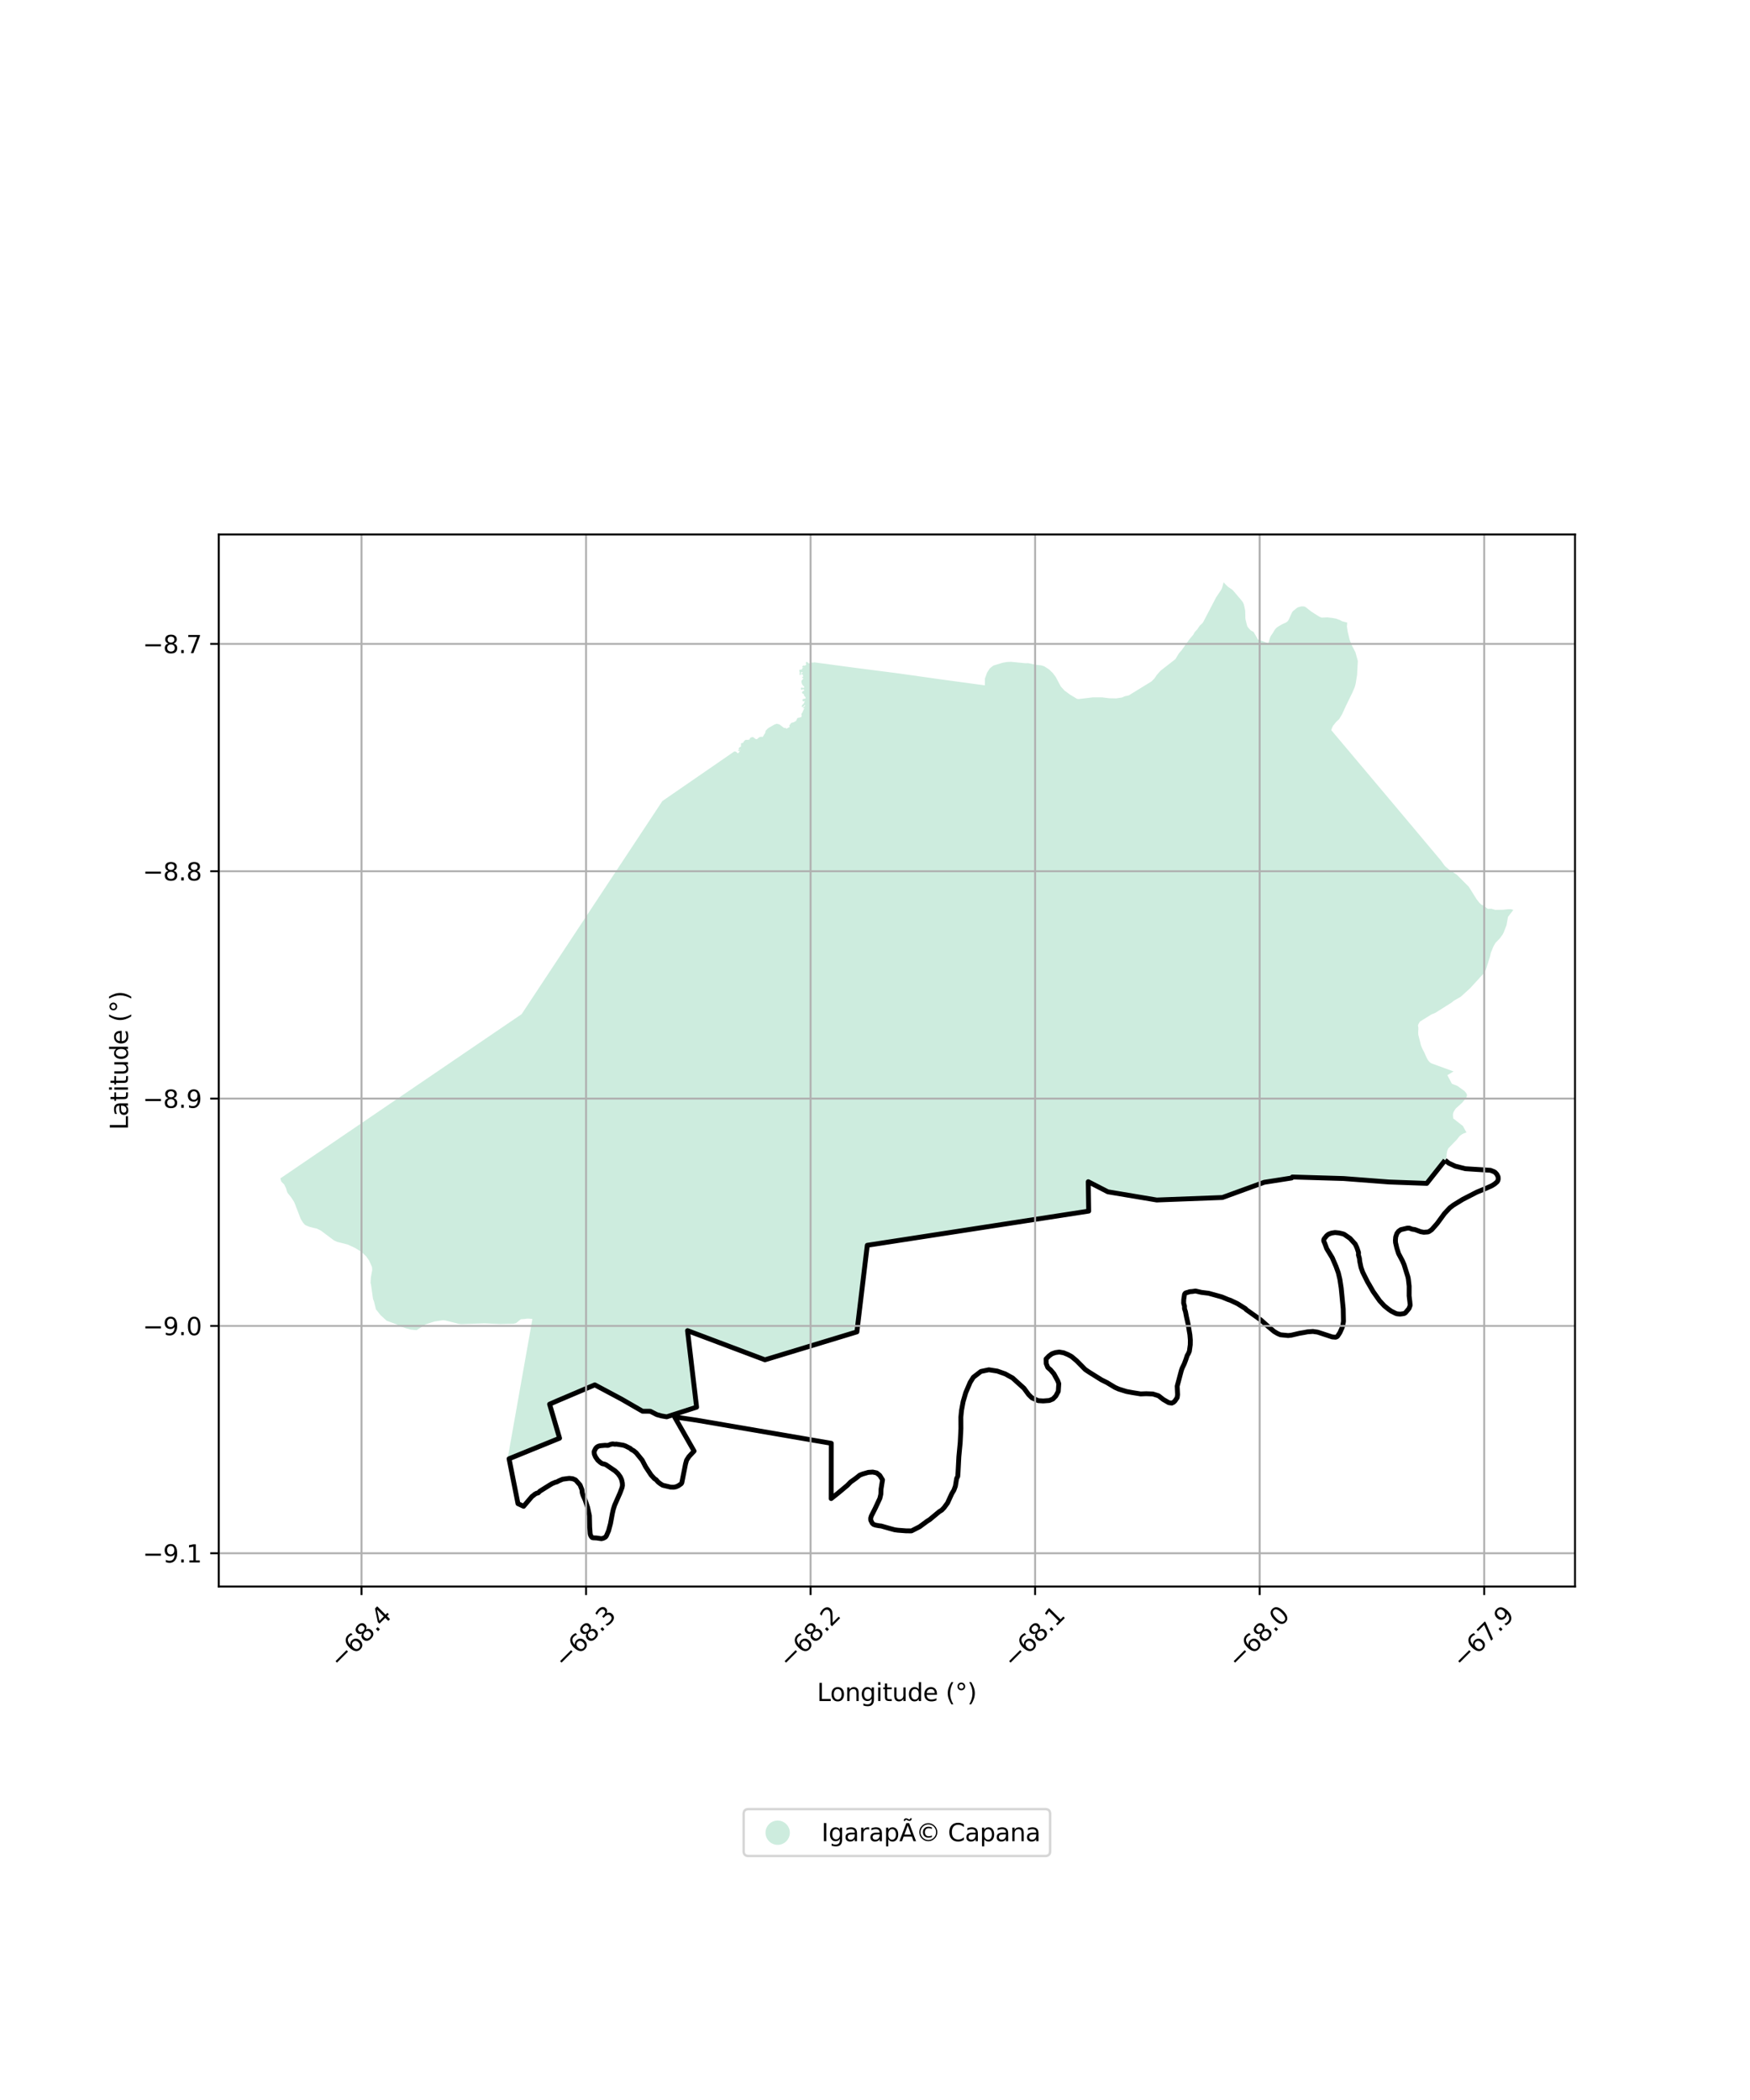 <?xml version="1.0" encoding="utf-8" standalone="no"?>
<!DOCTYPE svg PUBLIC "-//W3C//DTD SVG 1.1//EN"
  "http://www.w3.org/Graphics/SVG/1.1/DTD/svg11.dtd">
<svg xmlns:xlink="http://www.w3.org/1999/xlink" width="720pt" height="864pt" viewBox="0 0 720 864" xmlns="http://www.w3.org/2000/svg" version="1.1">
 <defs>
  <style type="text/css">*{stroke-linejoin: round; stroke-linecap: butt}</style>
 </defs>
 <g id="figure_1">
  <g id="patch_1">
   <path d="M 0 864 
L 720 864 
L 720 0 
L 0 0 
z
" style="fill: #ffffff"/>
  </g>
  <g id="axes_1">
   <g id="patch_2">
    <path d="M 90 652.748 
L 648 652.748 
L 648 219.892 
L 90 219.892 
z
" style="fill: #ffffff"/>
   </g>
   <g id="PatchCollection_1">
    <path d="M 517.555 263.097 
L 521.821 264.69 
L 522.512 262.397 
L 522.541 262.291 
L 522.587 262.186 
L 522.67 261.983 
L 522.742 261.846 
L 522.841 261.677 
L 522.984 261.452 
L 523.597 260.562 
L 524.224 259.524 
L 524.446 259.195 
L 524.571 259.002 
L 524.73 258.794 
L 524.923 258.571 
L 525.037 258.451 
L 525.159 258.332 
L 525.297 258.214 
L 525.436 258.096 
L 525.583 257.994 
L 525.885 257.783 
L 526.083 257.659 
L 526.366 257.496 
L 527.481 256.871 
L 527.73 256.74 
L 527.986 256.618 
L 528.507 256.39 
L 528.857 256.238 
L 529.054 256.138 
L 529.261 256.014 
L 529.373 255.936 
L 529.485 255.858 
L 529.606 255.755 
L 529.72 255.644 
L 529.833 255.525 
L 529.93 255.405 
L 529.984 255.317 
L 530.064 255.205 
L 530.154 255.043 
L 530.263 254.825 
L 530.399 254.534 
L 530.582 254.138 
L 530.691 253.912 
L 531.489 252.132 
L 531.623 251.898 
L 531.704 251.778 
L 531.792 251.649 
L 531.898 251.513 
L 532.03 251.362 
L 532.038 251.362 
L 532.176 251.269 
L 532.306 251.175 
L 532.427 251.072 
L 532.557 250.97 
L 532.678 250.867 
L 532.8 250.765 
L 532.921 250.662 
L 533.042 250.568 
L 533.164 250.466 
L 533.285 250.355 
L 533.415 250.253 
L 533.536 250.158 
L 533.674 250.073 
L 533.803 249.987 
L 533.931 249.926 
L 534.068 249.865 
L 534.187 249.82 
L 534.306 249.783 
L 534.408 249.754 
L 534.493 249.732 
L 534.561 249.71 
L 534.629 249.696 
L 534.705 249.674 
L 534.79 249.645 
L 534.884 249.623 
L 535.003 249.586 
L 535.13 249.558 
L 535.257 249.53 
L 535.4 249.51 
L 535.535 249.499 
L 535.661 249.487 
L 535.787 249.491 
L 535.896 249.495 
L 535.98 249.498 
L 536.047 249.501 
L 536.106 249.503 
L 536.156 249.505 
L 536.215 249.507 
L 536.282 249.509 
L 536.374 249.513 
L 536.475 249.524 
L 536.6 249.545 
L 536.733 249.575 
L 536.874 249.621 
L 537.015 249.692 
L 537.162 249.788 
L 537.318 249.9 
L 537.498 250.03 
L 537.685 250.177 
L 537.897 250.349 
L 538.118 250.521 
L 538.346 250.702 
L 538.575 250.883 
L 538.778 251.046 
L 538.975 251.193 
L 539.146 251.331 
L 539.309 251.452 
L 539.464 251.573 
L 539.611 251.685 
L 539.776 251.789 
L 539.939 251.902 
L 540.12 252.016 
L 540.317 252.146 
L 540.555 252.294 
L 540.817 252.46 
L 541.096 252.643 
L 541.392 252.826 
L 541.671 253.001 
L 541.933 253.166 
L 542.171 253.315 
L 542.377 253.445 
L 542.566 253.559 
L 542.755 253.665 
L 542.944 253.762 
L 543.142 253.86 
L 543.349 253.949 
L 543.564 254.031 
L 543.788 254.105 
L 544.958 254.057 
L 546.102 253.999 
L 548.068 254.235 
L 549.687 254.523 
L 551.286 255.107 
L 552.199 255.617 
L 554.288 256.153 
L 554.153 257.743 
L 554.484 259.901 
L 555.276 263.219 
L 556.182 265.504 
L 557.671 268.379 
L 558.654 271.983 
L 558.33 277.727 
L 557.74 281.381 
L 557.342 282.798 
L 556.377 285.016 
L 553.702 290.511 
L 552.2 293.819 
L 550.938 295.887 
L 549.667 297.074 
L 548.748 298.274 
L 548.477 298.552 
L 548.123 299.263 
L 547.711 300.391 
L 558.529 313.241 
L 569.846 326.685 
L 580.349 339.18 
L 592.911 354.152 
L 593.067 354.371 
L 593.224 354.59 
L 593.38 354.81 
L 593.478 354.946 
L 593.537 355.029 
L 593.693 355.248 
L 593.85 355.467 
L 594.006 355.686 
L 594.163 355.905 
L 594.172 355.917 
L 594.327 356.118 
L 594.506 356.32 
L 594.696 356.512 
L 594.894 356.697 
L 595.1 356.876 
L 595.309 357.05 
L 595.52 357.223 
L 595.689 357.362 
L 595.729 357.395 
L 595.938 357.568 
L 596.147 357.74 
L 596.356 357.912 
L 596.564 358.085 
L 596.773 358.257 
L 597.393 358.543 
L 599.416 359.932 
L 604.291 364.814 
L 607.453 369.872 
L 608.63 371.412 
L 609.541 372.226 
L 610.227 372.531 
L 612.098 373.94 
L 613.562 373.886 
L 615.217 374.341 
L 618.396 374.292 
L 620.707 374.064 
L 620.81 374.065 
L 620.914 374.066 
L 621.018 374.067 
L 621.121 374.068 
L 621.225 374.069 
L 621.303 374.069 
L 621.329 374.069 
L 621.433 374.07 
L 621.538 374.073 
L 621.642 374.081 
L 621.745 374.095 
L 621.845 374.119 
L 621.856 374.122 
L 621.944 374.15 
L 622.043 374.18 
L 622.142 374.211 
L 622.241 374.242 
L 622.34 374.272 
L 622.439 374.303 
L 622.537 374.334 
L 622.636 374.364 
L 620.419 377.245 
L 619.829 380.629 
L 618.666 383.621 
L 618.132 384.63 
L 616.999 386.16 
L 615.321 387.883 
L 614.422 389.422 
L 613.385 391.975 
L 613.022 393.565 
L 613.03 393.582 
L 612.925 393.907 
L 611.294 399.046 
L 610.047 400.909 
L 604.814 406.631 
L 600.985 410.102 
L 598.168 411.709 
L 597.317 412.427 
L 590.472 416.749 
L 588.91 417.382 
L 584.158 420.341 
L 583.49 421.55 
L 583.472 421.583 
L 583.436 421.664 
L 583.416 421.737 
L 583.405 421.81 
L 583.402 421.876 
L 583.4 421.942 
L 583.406 422 
L 583.419 422.115 
L 583.44 422.215 
L 583.51 422.587 
L 583.532 422.679 
L 583.552 422.811 
L 583.558 422.877 
L 583.555 422.943 
L 583.552 423.239 
L 583.513 424.29 
L 583.493 424.807 
L 583.491 425.07 
L 583.498 425.326 
L 583.514 425.573 
L 583.539 425.804 
L 584.403 429.167 
L 584.403 429.175 
L 584.402 429.183 
L 584.402 429.208 
L 584.401 429.216 
L 584.401 429.224 
L 584.51 429.672 
L 584.63 430.063 
L 584.743 430.396 
L 584.858 430.68 
L 585.075 431.181 
L 585.245 431.55 
L 585.519 432.102 
L 585.809 432.656 
L 585.98 432.999 
L 586.291 433.685 
L 586.825 434.889 
L 587.043 435.333 
L 587.239 435.71 
L 587.429 436.021 
L 587.595 436.283 
L 587.755 436.494 
L 587.908 436.672 
L 588.183 436.962 
L 588.411 437.151 
L 588.591 437.281 
L 588.879 437.456 
L 589.193 437.591 
L 598.03 440.819 
L 595.483 442.362 
L 597.342 445.869 
L 597.491 445.94 
L 597.648 446.003 
L 597.797 446.066 
L 597.946 446.121 
L 598.087 446.176 
L 598.219 446.23 
L 598.352 446.276 
L 598.476 446.321 
L 598.592 446.367 
L 598.717 446.413 
L 598.849 446.459 
L 598.982 446.505 
L 599.123 446.559 
L 599.272 446.622 
L 599.42 446.693 
L 599.569 446.773 
L 599.725 446.861 
L 599.881 446.957 
L 600.053 447.078 
L 600.241 447.209 
L 600.454 447.365 
L 600.691 447.538 
L 600.945 447.72 
L 601.207 447.902 
L 601.46 448.092 
L 601.697 448.257 
L 601.902 448.413 
L 602.09 448.552 
L 602.253 448.673 
L 602.4 448.785 
L 602.522 448.896 
L 602.635 449.008 
L 602.732 449.118 
L 602.821 449.22 
L 602.893 449.313 
L 602.957 449.389 
L 603.005 449.457 
L 603.045 449.508 
L 603.085 449.559 
L 603.125 449.609 
L 603.173 449.677 
L 603.229 449.753 
L 603.301 449.846 
L 603.364 449.955 
L 603.427 450.073 
L 603.481 450.207 
L 603.518 450.339 
L 603.537 450.488 
L 603.54 450.636 
L 603.534 450.784 
L 603.512 450.931 
L 603.473 451.086 
L 603.425 451.233 
L 603.361 451.378 
L 603.288 451.524 
L 603.207 451.66 
L 603.117 451.805 
L 603.02 451.941 
L 602.914 452.077 
L 602.799 452.221 
L 602.685 452.357 
L 602.561 452.509 
L 602.438 452.652 
L 602.315 452.804 
L 602.191 452.956 
L 602.068 453.099 
L 601.953 453.243 
L 601.839 453.378 
L 601.716 453.514 
L 601.602 453.641 
L 601.479 453.777 
L 601.348 453.903 
L 601.217 454.03 
L 601.069 454.173 
L 600.904 454.315 
L 600.721 454.481 
L 600.521 454.662 
L 600.303 454.852 
L 600.086 455.041 
L 599.869 455.231 
L 599.669 455.412 
L 599.486 455.578 
L 599.329 455.721 
L 599.181 455.855 
L 599.05 455.982 
L 598.936 456.109 
L 598.839 456.229 
L 598.75 456.349 
L 598.671 456.453 
L 598.608 456.558 
L 598.554 456.638 
L 598.51 456.71 
L 598.474 456.767 
L 598.447 456.823 
L 598.402 456.879 
L 598.366 456.952 
L 598.312 457.032 
L 598.25 457.137 
L 598.186 457.258 
L 598.114 457.387 
L 598.05 457.532 
L 597.985 457.686 
L 597.92 457.848 
L 597.871 458.019 
L 597.831 458.191 
L 597.8 458.354 
L 597.785 458.518 
L 597.779 458.674 
L 597.774 458.822 
L 597.785 458.954 
L 597.798 459.069 
L 597.802 459.176 
L 597.807 459.275 
L 597.82 459.366 
L 597.825 459.465 
L 597.829 459.572 
L 597.842 459.688 
L 597.853 459.82 
L 597.856 459.968 
L 597.859 460.116 
L 601.907 463.292 
L 603.336 465.935 
L 603.104 466.016 
L 602.872 466.096 
L 602.641 466.176 
L 602.409 466.256 
L 602.263 466.307 
L 602.178 466.338 
L 601.955 466.438 
L 601.741 466.555 
L 601.532 466.685 
L 601.327 466.822 
L 601.301 466.839 
L 601.122 466.962 
L 600.922 467.106 
L 600.73 467.257 
L 600.549 467.419 
L 600.383 467.595 
L 600.337 467.651 
L 600.231 467.784 
L 600.079 467.974 
L 599.928 468.163 
L 599.776 468.353 
L 599.625 468.542 
L 599.473 468.732 
L 599.322 468.921 
L 595.909 472.447 
L 595.834 472.616 
L 595.759 472.786 
L 595.684 472.955 
L 595.609 473.125 
L 595.534 473.294 
L 595.468 473.442 
L 595.459 473.464 
L 595.402 473.639 
L 595.367 473.821 
L 595.341 474.005 
L 595.314 474.185 
L 595.313 474.189 
L 595.278 474.371 
L 595.241 474.553 
L 595.209 474.735 
L 595.187 474.918 
L 595.181 475.011 
L 595.178 475.103 
L 595.171 475.287 
L 595.164 475.472 
L 595.156 475.656 
L 595.149 475.841 
L 595.142 476.025 
L 595.135 476.21 
L 594.544 477.376 
L 587.017 486.874 
L 571.467 486.306 
L 552.778 484.881 
L 531.723 484.251 
L 531.408 484.661 
L 520.137 486.428 
L 502.934 492.687 
L 475.898 493.715 
L 455.82 490.35 
L 447.739 486.191 
L 447.922 498.284 
L 356.822 512.346 
L 352.551 547.973 
L 314.722 559.464 
L 282.868 547.462 
L 284.78 564.286 
L 286.604 578.952 
L 274.298 582.92 
L 272.222 582.56 
L 270.288 582.033 
L 267.558 580.639 
L 264.349 580.62 
L 255.727 575.642 
L 244.721 569.772 
L 229.38 576.294 
L 226.117 577.721 
L 230.222 591.719 
L 209.446 600.176 
L 208.816 600.329 
L 211.911 582.887 
L 214.77 566.78 
L 217.816 549.619 
L 219.022 542.809 
L 218.952 542.63 
L 218.734 542.613 
L 218.516 542.596 
L 218.297 542.58 
L 218.079 542.563 
L 217.861 542.547 
L 217.643 542.532 
L 217.424 542.518 
L 217.31 542.51 
L 217.206 542.506 
L 216.988 542.511 
L 216.77 542.531 
L 216.553 542.561 
L 216.335 542.594 
L 216.118 542.627 
L 215.9 542.653 
L 214.315 542.765 
L 212.292 544.38 
L 211.205 544.65 
L 209.363 544.662 
L 205.845 544.765 
L 203.302 544.643 
L 199.399 544.461 
L 189.734 544.789 
L 188.663 544.658 
L 183.286 543.286 
L 182.214 543.179 
L 178.73 543.694 
L 174.998 544.914 
L 174.124 545.554 
L 171.39 547.263 
L 170.276 547.171 
L 168.986 547.032 
L 166.991 546.479 
L 165.207 545.869 
L 164.505 545.546 
L 163.128 544.87 
L 159.084 543.393 
L 156.577 541.096 
L 154.672 538.7 
L 153.875 535.493 
L 153.471 534.443 
L 152.594 528.162 
L 152.455 528.067 
L 152.577 525.633 
L 153.139 522.494 
L 153.045 521.276 
L 151.895 518.679 
L 150.662 516.916 
L 148.742 515.094 
L 146.175 513.485 
L 143.129 512.064 
L 138.668 510.924 
L 137.421 510.351 
L 132.025 506.312 
L 130.318 505.475 
L 129.909 505.385 
L 129.485 505.287 
L 129.085 505.189 
L 128.71 505.101 
L 128.393 505.032 
L 128.135 504.964 
L 127.911 504.906 
L 127.711 504.858 
L 127.536 504.81 
L 127.37 504.754 
L 127.221 504.699 
L 127.072 504.644 
L 126.931 504.59 
L 126.807 504.536 
L 126.692 504.49 
L 126.576 504.445 
L 126.468 504.4 
L 126.361 504.355 
L 126.236 504.309 
L 126.112 504.255 
L 125.98 504.2 
L 125.848 504.138 
L 125.724 504.076 
L 125.601 503.997 
L 125.487 503.919 
L 125.389 503.833 
L 125.308 503.756 
L 125.244 503.68 
L 125.187 503.628 
L 125.147 503.586 
L 125.123 503.552 
L 125.099 503.527 
L 125.067 503.492 
L 125.035 503.45 
L 124.978 503.391 
L 124.914 503.322 
L 124.842 503.229 
L 124.762 503.128 
L 124.682 503.026 
L 124.594 502.908 
L 124.523 502.799 
L 124.443 502.681 
L 124.38 502.58 
L 124.325 502.487 
L 124.269 502.403 
L 124.23 502.328 
L 124.182 502.26 
L 124.143 502.193 
L 124.088 502.109 
L 124.032 502.017 
L 123.961 501.907 
L 123.89 501.781 
L 123.82 501.639 
L 123.743 501.48 
L 123.657 501.304 
L 123.565 501.088 
L 123.45 500.796 
L 123.298 500.404 
L 123.1 499.88 
L 122.849 499.222 
L 122.551 498.463 
L 122.255 497.672 
L 121.957 496.922 
L 121.706 496.256 
L 121.508 495.739 
L 121.355 495.348 
L 121.232 495.048 
L 121.141 494.823 
L 121.055 494.647 
L 120.969 494.479 
L 120.875 494.32 
L 120.788 494.169 
L 120.693 494.026 
L 120.606 493.891 
L 120.511 493.748 
L 120.424 493.605 
L 120.329 493.462 
L 120.242 493.327 
L 120.146 493.184 
L 120.051 493.041 
L 119.964 492.906 
L 119.869 492.763 
L 119.773 492.628 
L 119.678 492.493 
L 119.574 492.358 
L 119.478 492.231 
L 119.374 492.104 
L 119.278 491.985 
L 119.182 491.867 
L 119.085 491.756 
L 118.997 491.646 
L 118.909 491.536 
L 118.812 491.426 
L 118.725 491.308 
L 118.628 491.189 
L 118.532 491.07 
L 118.436 490.944 
L 118.349 490.817 
L 118.27 490.683 
L 118.2 490.549 
L 118.147 490.407 
L 118.101 490.274 
L 118.056 490.149 
L 118.027 490.042 
L 117.997 489.942 
L 117.967 489.85 
L 117.945 489.768 
L 117.915 489.676 
L 117.885 489.576 
L 117.856 489.46 
L 117.819 489.336 
L 117.774 489.195 
L 117.721 489.053 
L 117.668 488.903 
L 117.599 488.745 
L 117.53 488.578 
L 117.453 488.411 
L 117.359 488.219 
L 117.266 488.026 
L 117.165 487.809 
L 117.049 487.575 
L 116.932 487.332 
L 115.717 486.136 
L 115.364 484.815 
L 214.606 417.256 
L 272.512 329.579 
L 301.998 309.246 
L 301.986 309.16 
L 302.062 309.179 
L 302.204 309.167 
L 302.554 309.171 
L 302.673 309.23 
L 302.89 309.31 
L 303.145 309.577 
L 303.413 309.869 
L 303.69 309.905 
L 304.18 309.333 
L 304.356 308.976 
L 304.074 308.923 
L 303.869 309.004 
L 303.766 309 
L 303.669 308.873 
L 303.776 308.605 
L 304.076 308.493 
L 304.322 308.492 
L 304.582 308.608 
L 304.728 308.377 
L 304.399 308.44 
L 304.141 308.424 
L 304.042 308.36 
L 303.923 308.243 
L 303.899 308.065 
L 304.012 307.721 
L 304.278 307.482 
L 304.347 307.381 
L 304.822 307.233 
L 304.874 306.525 
L 304.87 305.911 
L 305.026 305.753 
L 305.37 305.682 
L 305.689 305.634 
L 306.092 304.968 
L 306.685 304.406 
L 307.733 304.398 
L 308.396 304.242 
L 308.655 303.578 
L 309.35 303.294 
L 309.728 303.248 
L 310.088 303.441 
L 311.001 304.131 
L 311.465 304.131 
L 311.657 303.93 
L 312.261 303.426 
L 312.653 303.213 
L 313.055 303.141 
L 313.851 303.171 
L 314.289 302.383 
L 314.707 301.737 
L 314.848 301.489 
L 314.928 300.916 
L 315.04 300.62 
L 315.228 300.425 
L 315.598 300.041 
L 315.888 299.741 
L 316.307 299.424 
L 317.318 298.865 
L 318.618 298.095 
L 319.581 297.774 
L 320.681 298.05 
L 322.442 299.392 
L 322.843 299.541 
L 323.255 299.38 
L 323.343 299.61 
L 323.353 299.801 
L 323.684 299.755 
L 324.043 299.56 
L 324.555 299.283 
L 324.868 299.083 
L 324.724 298.393 
L 325.052 298.123 
L 325.356 297.611 
L 325.547 297.419 
L 326.001 297.283 
L 326.474 297.176 
L 326.843 296.983 
L 327.329 296.727 
L 327.567 296.531 
L 327.775 296.065 
L 327.992 295.578 
L 328.244 295.363 
L 328.502 295.309 
L 328.783 295.27 
L 329.099 295.2 
L 329.317 295.108 
L 329.584 295.073 
L 329.668 294.9 
L 329.856 294.623 
L 329.903 294.457 
L 329.691 294.249 
L 329.8 293.551 
L 330.083 293.195 
L 330.783 291.657 
L 331.151 291.141 
L 330.874 291.365 
L 330.458 291.413 
L 330.396 291.082 
L 330.868 290.779 
L 331.109 290.505 
L 331.323 290.175 
L 331.216 290.099 
L 331.027 290.145 
L 330.668 290.576 
L 330.075 290.942 
L 329.883 290.803 
L 329.95 290.158 
L 330.467 289.699 
L 330.756 289.278 
L 331.019 288.774 
L 331.007 288.412 
L 330.964 288.367 
L 330.901 288.346 
L 330.649 288.594 
L 330.319 288.517 
L 330.162 288.007 
L 330.157 287.91 
L 330.199 287.759 
L 330.621 287.536 
L 330.935 287.49 
L 331.355 287.405 
L 331.441 287.281 
L 331.459 287.067 
L 331.241 286.635 
L 330.845 286.252 
L 330.765 285.978 
L 330.795 285.658 
L 330.079 285.244 
L 329.916 284.874 
L 330.182 284.493 
L 330.298 284.447 
L 330.701 284.169 
L 330.92 283.988 
L 330.842 283.763 
L 330.8 283.739 
L 330.409 283.54 
L 330.004 283.71 
L 329.853 283.756 
L 329.505 283.67 
L 329.531 283.262 
L 329.677 282.849 
L 330.259 282.988 
L 330.688 283.001 
L 330.936 282.838 
L 330.855 282.48 
L 330.467 282.125 
L 330.044 281.631 
L 329.889 281.191 
L 329.714 280.588 
L 329.758 280.109 
L 330.018 279.736 
L 330.402 279.34 
L 330.521 279.066 
L 330.416 278.953 
L 329.994 278.851 
L 330.024 278.58 
L 330.159 278.498 
L 330.467 278.412 
L 330.286 277.422 
L 330.02 277.542 
L 329.691 277.552 
L 329.7 277.346 
L 329.864 277.044 
L 330.108 276.801 
L 330.214 276.582 
L 329.983 276.471 
L 329.836 276.483 
L 329.627 276.566 
L 329.527 277.358 
L 329.313 277.675 
L 329.171 277.75 
L 328.956 277.691 
L 328.977 277.309 
L 329.046 276.753 
L 328.933 276.224 
L 328.892 276.113 
L 328.847 275.647 
L 329.063 275.548 
L 329.831 275.455 
L 329.961 275.314 
L 330.059 274.932 
L 330.482 274.678 
L 330.638 274.662 
L 330.733 274.573 
L 330.34 274.666 
L 330.188 274.634 
L 330.048 274.419 
L 330.221 273.993 
L 330.721 273.794 
L 331.11 273.893 
L 331.734 273.479 
L 331.565 272.888 
L 331.663 272.296 
L 332.206 272.431 
L 332.765 272.943 
L 333.01 272.967 
L 333.567 272.538 
L 334.479 272.632 
L 335.058 272.513 
L 351.766 274.752 
L 369.707 277.061 
L 386.411 279.423 
L 405.199 281.984 
L 405.229 279.199 
L 406.094 276.766 
L 407.219 274.999 
L 408.691 273.845 
L 412.422 272.691 
L 414.232 272.371 
L 415.941 272.285 
L 421.883 272.872 
L 423.018 272.839 
L 426.286 273.509 
L 428.486 273.77 
L 429.639 274.141 
L 431.583 275.395 
L 433.156 276.907 
L 434.371 278.554 
L 436.442 282.435 
L 437.966 284.117 
L 440.157 285.726 
L 443.113 287.535 
L 443.832 287.619 
L 449.715 286.905 
L 453.453 286.918 
L 456.346 287.278 
L 459.166 287.348 
L 461.625 286.969 
L 462.812 286.453 
L 464.396 286.117 
L 473.736 280.366 
L 474.949 279.16 
L 475.91 277.732 
L 477.454 275.98 
L 483.573 271.204 
L 485.059 268.768 
L 486.182 267.493 
L 489.366 263.013 
L 490.93 261.179 
L 491.561 260.035 
L 492.629 258.882 
L 493.617 257.397 
L 494.731 256.377 
L 495.141 255.742 
L 500.38 245.705 
L 500.583 245.402 
L 500.786 245.099 
L 500.989 244.797 
L 501.192 244.494 
L 501.396 244.191 
L 501.43 244.14 
L 501.601 243.888 
L 501.812 243.586 
L 502.021 243.281 
L 502.224 242.973 
L 502.415 242.66 
L 502.588 242.339 
L 502.737 242.008 
L 502.856 241.667 
L 502.877 241.595 
L 502.953 241.318 
L 503.049 240.968 
L 503.144 240.618 
L 503.24 240.268 
L 503.336 239.918 
L 503.432 239.568 
L 504.392 240.605 
L 504.522 240.733 
L 504.644 240.853 
L 504.765 240.972 
L 504.878 241.091 
L 505 241.203 
L 505.13 241.314 
L 505.252 241.426 
L 505.383 241.529 
L 505.514 241.624 
L 505.645 241.711 
L 505.767 241.798 
L 505.891 241.876 
L 506.013 241.963 
L 506.128 242.033 
L 506.235 242.11 
L 506.349 242.189 
L 506.472 242.267 
L 506.595 242.345 
L 506.727 242.432 
L 506.857 242.528 
L 506.988 242.639 
L 507.126 242.759 
L 507.264 242.896 
L 507.417 243.057 
L 507.611 243.278 
L 507.852 243.558 
L 508.166 243.931 
L 508.552 244.389 
L 508.994 244.907 
L 509.453 245.449 
L 509.896 245.967 
L 510.29 246.425 
L 510.595 246.798 
L 510.837 247.086 
L 511.029 247.323 
L 511.173 247.517 
L 511.292 247.711 
L 511.402 247.912 
L 511.504 248.121 
L 511.597 248.33 
L 511.681 248.539 
L 511.749 248.739 
L 511.809 248.93 
L 511.853 249.104 
L 511.897 249.278 
L 511.933 249.444 
L 511.969 249.61 
L 512.005 249.767 
L 512.032 249.933 
L 512.068 250.09 
L 512.104 250.256 
L 512.14 250.413 
L 512.168 250.579 
L 512.204 250.736 
L 512.231 250.91 
L 512.258 251.075 
L 512.285 251.249 
L 512.304 251.43 
L 512.314 251.612 
L 512.323 251.809 
L 512.324 252.023 
L 512.332 252.262 
L 512.339 252.525 
L 512.345 252.805 
L 512.351 253.085 
L 512.358 253.356 
L 512.365 253.62 
L 512.364 253.858 
L 512.373 254.072 
L 512.382 254.278 
L 512.4 254.468 
L 512.419 254.649 
L 512.446 254.831 
L 512.481 255.013 
L 512.524 255.204 
L 512.575 255.403 
L 512.634 255.627 
L 512.693 255.859 
L 512.75 256.116 
L 512.817 256.365 
L 512.883 256.614 
L 512.941 256.855 
L 513 257.071 
L 513.051 257.278 
L 513.104 257.453 
L 513.165 257.619 
L 513.234 257.778 
L 513.313 257.912 
L 513.401 258.047 
L 513.489 258.165 
L 513.577 258.267 
L 513.666 258.361 
L 513.747 258.454 
L 513.819 258.531 
L 513.884 258.607 
L 513.956 258.692 
L 514.037 258.777 
L 514.117 258.87 
L 514.214 258.973 
L 514.319 259.083 
L 514.433 259.186 
L 514.555 259.289 
L 514.686 259.384 
L 514.825 259.48 
L 514.973 259.567 
L 515.121 259.655 
L 515.277 259.751 
L 515.442 259.839 
L 515.606 259.936 
L 515.771 260.024 
L 517.555 263.097 
" clip-path="url(#pc74da18a1b)" style="fill: #b3e2cd; fill-opacity: 0.65"/>
   </g>
   <g id="PatchCollection_2">
    <path d="M 594.544 477.376 
L 596.077 478.563 
L 598.709 479.788 
L 602.911 480.839 
L 613.231 481.497 
L 614.588 482.026 
L 615.131 482.345 
L 615.827 483.099 
L 616.364 484.174 
L 616.403 485.101 
L 616.266 485.709 
L 615.948 486.252 
L 614.934 487.12 
L 613.763 487.858 
L 610.949 489.106 
L 607.63 490.463 
L 601.835 493.441 
L 598.022 495.778 
L 596.516 496.916 
L 594.315 499.263 
L 591.288 503.391 
L 589.051 505.928 
L 587.953 506.689 
L 587.462 506.87 
L 585.778 506.991 
L 584.494 506.761 
L 582.152 505.882 
L 580.964 505.707 
L 579.823 505.281 
L 579.037 505.281 
L 576.327 505.92 
L 575.418 506.576 
L 574.735 507.457 
L 574.233 508.918 
L 574.116 510.237 
L 574.16 511.206 
L 574.685 513.468 
L 575.418 515.777 
L 577.004 518.758 
L 577.67 520.293 
L 579.237 525.284 
L 579.426 526.18 
L 579.769 529.175 
L 579.76 533.159 
L 580.056 535.639 
L 580.182 537.047 
L 579.71 538.341 
L 578.404 539.921 
L 578.041 540.263 
L 577.536 540.467 
L 576.069 540.664 
L 574.845 540.553 
L 574.244 540.369 
L 572.421 539.456 
L 571.213 538.604 
L 569.567 537.282 
L 567.617 535.169 
L 564.932 531.362 
L 563.313 528.529 
L 562.677 527.469 
L 560.645 523.398 
L 559.958 521.449 
L 559.426 518.949 
L 559.306 517.72 
L 558.897 516.337 
L 558.941 515.333 
L 558.245 513.276 
L 557.579 511.855 
L 555.426 509.487 
L 553.004 507.819 
L 552.344 507.598 
L 550.897 507.26 
L 549.277 507.098 
L 547.823 507.318 
L 546.58 507.796 
L 545.819 508.413 
L 544.818 509.656 
L 544.64 510.079 
L 544.613 510.561 
L 545.037 511.533 
L 545.849 513.729 
L 548.12 517.455 
L 549.665 521.028 
L 550.611 523.644 
L 551.263 526.37 
L 551.813 529.992 
L 552.637 538.516 
L 552.737 543.605 
L 552.477 545.343 
L 552.142 546.328 
L 551.265 548.3 
L 550.283 549.784 
L 549.955 550.008 
L 549.517 550.17 
L 548.122 550.06 
L 546.286 549.447 
L 543.868 548.656 
L 542.12 548.081 
L 540.169 547.794 
L 538.047 547.94 
L 536.444 548.249 
L 534.609 548.558 
L 531.232 549.35 
L 529.978 549.483 
L 526.809 549.17 
L 525.581 548.631 
L 524.233 547.832 
L 521.78 545.779 
L 518.772 543.099 
L 512.701 538.784 
L 512.452 538.438 
L 509.149 536.37 
L 506.277 535.005 
L 505.191 534.634 
L 502.687 533.591 
L 497.247 532.086 
L 494.25 531.712 
L 491.867 531.158 
L 490.59 531.353 
L 489.428 531.443 
L 489.037 531.608 
L 487.861 531.934 
L 487.62 532.099 
L 487.344 532.523 
L 487.022 534.662 
L 486.983 536.164 
L 487.331 537.346 
L 487.333 538.41 
L 487.744 539.686 
L 488.144 541.779 
L 488.764 544.491 
L 489.554 549.148 
L 489.738 551.339 
L 489.712 553.261 
L 489.334 555.955 
L 488.883 557.004 
L 488.48 557.624 
L 487.853 559.494 
L 487.232 561.133 
L 486.379 562.897 
L 486.044 563.867 
L 484.333 570.311 
L 484.488 573.807 
L 484.332 575.029 
L 483.401 576.392 
L 482.867 576.909 
L 482.112 577.277 
L 480.882 577.106 
L 478.633 575.805 
L 476.632 574.254 
L 474.308 573.52 
L 471.597 573.414 
L 469.299 573.504 
L 465.832 572.94 
L 463.477 572.504 
L 460.306 571.518 
L 458.735 570.822 
L 455.484 568.858 
L 453.158 567.698 
L 448.129 564.556 
L 446.527 563.483 
L 442.925 559.837 
L 440.886 558.129 
L 439.449 557.34 
L 437.617 556.575 
L 435.804 556.27 
L 434.188 556.493 
L 432.791 556.99 
L 431.594 557.869 
L 430.404 559.094 
L 430.445 561.03 
L 431.084 562.615 
L 432.23 563.607 
L 433.609 565.233 
L 435.175 568.092 
L 435.611 569.261 
L 435.405 572.455 
L 434.389 574.353 
L 433.189 575.593 
L 431.726 576.203 
L 429.216 576.393 
L 427.149 576.267 
L 424.567 575.111 
L 423.246 573.819 
L 421.294 571.17 
L 416.595 566.928 
L 413.563 565.254 
L 410.318 564.104 
L 406.848 563.565 
L 403.569 564.255 
L 400.461 566.645 
L 399.141 568.757 
L 397.335 572.987 
L 396.258 576.675 
L 395.585 580.324 
L 395.322 583.048 
L 395.344 587.748 
L 395.06 593.441 
L 394.5 599.369 
L 394.166 605.746 
L 394.045 607.418 
L 393.582 608.315 
L 393.074 611.441 
L 392.466 613.081 
L 391.599 614.523 
L 389.852 618.352 
L 388.435 620.29 
L 387.464 621.304 
L 386.46 621.921 
L 382.456 625.24 
L 381.501 625.831 
L 378.361 628.144 
L 375.015 629.851 
L 372.828 629.839 
L 369.417 629.578 
L 368.102 629.403 
L 365.68 628.742 
L 362.549 627.84 
L 361.736 627.761 
L 360.2 627.47 
L 359.416 627.194 
L 358.876 626.711 
L 358.252 625.467 
L 358.227 624.598 
L 358.483 623.725 
L 360.08 620.584 
L 362.009 616.445 
L 362.402 614.76 
L 362.481 612.693 
L 363.095 608.853 
L 361.956 607.024 
L 360.705 606.004 
L 359.085 605.65 
L 357.255 605.77 
L 354.929 606.447 
L 353.734 606.923 
L 352.156 608.181 
L 349.935 609.775 
L 348.669 611.08 
L 344.893 614.24 
L 341.965 616.553 
L 342.019 593.818 
L 286.626 584.308 
L 277.547 582.974 
L 285.564 597.017 
L 284.214 598.454 
L 283.426 599.312 
L 282.479 600.78 
L 282.05 602.322 
L 280.51 610.086 
L 280.245 610.483 
L 279.067 611.295 
L 278.09 611.72 
L 277.126 611.89 
L 275.936 611.854 
L 272.684 611.078 
L 271.746 610.506 
L 270.748 609.733 
L 269.909 608.778 
L 269.316 608.422 
L 267.886 606.881 
L 265.602 603.42 
L 264.957 602.179 
L 264.217 600.765 
L 261.742 597.732 
L 260.752 596.902 
L 259.735 596.337 
L 259.33 595.918 
L 257.309 594.896 
L 256.374 594.585 
L 253.556 594.138 
L 253.056 594.207 
L 252.073 594.068 
L 251.32 594.212 
L 250.143 594.693 
L 248.917 594.645 
L 246.912 594.823 
L 246.139 595.036 
L 245.555 595.388 
L 245.061 595.928 
L 244.485 597.064 
L 244.44 597.422 
L 244.526 598.298 
L 244.998 599.395 
L 245.927 600.742 
L 246.954 601.655 
L 247.756 602.187 
L 248.645 602.367 
L 249.294 602.62 
L 253.066 605.176 
L 254.22 606.264 
L 255.185 607.587 
L 255.748 608.796 
L 256.041 610.12 
L 256.096 611.15 
L 255.941 612.004 
L 255.099 614.246 
L 252.861 619.314 
L 252.339 620.979 
L 251.949 622.671 
L 251.166 626.895 
L 250.381 629.818 
L 249.473 631.915 
L 249.093 632.407 
L 248.243 632.865 
L 247.462 633.072 
L 245.486 632.775 
L 244.066 632.709 
L 243.658 632.604 
L 243.289 632.216 
L 242.998 631.717 
L 242.803 631.025 
L 242.609 628.291 
L 242.492 623.584 
L 241.77 620.181 
L 241.462 619.288 
L 240.762 617.223 
L 239.876 615.222 
L 239.541 614.135 
L 239.43 612.922 
L 238.662 610.984 
L 236.824 608.903 
L 235.604 608.388 
L 234.232 608.236 
L 233.174 608.356 
L 231.905 608.54 
L 231.516 608.577 
L 229.866 609.285 
L 229.078 609.72 
L 228.597 609.807 
L 227.186 610.391 
L 226.217 610.962 
L 222.138 613.507 
L 221.416 614.228 
L 220.79 614.358 
L 219.973 614.808 
L 219.691 615.081 
L 218.838 615.727 
L 215.431 619.737 
L 213.112 618.649 
L 209.446 600.176 
L 230.222 591.719 
L 226.117 577.721 
L 229.38 576.294 
L 244.721 569.772 
L 255.727 575.642 
L 264.349 580.62 
L 267.558 580.639 
L 270.288 582.033 
L 272.222 582.56 
L 274.298 582.92 
L 286.604 578.952 
L 282.868 547.462 
L 314.722 559.464 
L 352.551 547.973 
L 356.822 512.346 
L 447.922 498.284 
L 447.739 486.191 
L 455.82 490.35 
L 475.898 493.715 
L 502.934 492.687 
L 520.137 486.428 
L 531.408 484.661 
L 531.723 484.251 
L 552.778 484.881 
L 571.467 486.306 
L 587.017 486.874 
L 594.544 477.376 
L 594.544 477.376 
" clip-path="url(#pc74da18a1b)" style="fill: none; stroke: #000000; stroke-width: 2"/>
   </g>
   <g id="matplotlib.axis_1">
    <g id="xtick_1">
     <g id="line2d_1">
      <path d="M 148.734 652.748 
L 148.734 219.892 
" clip-path="url(#pc74da18a1b)" style="fill: none; stroke: #b0b0b0; stroke-width: 0.8; stroke-linecap: square"/>
     </g>
     <g id="line2d_2">
      <defs>
       <path id="m3cdf8d689c" d="M 0 0 
L 0 3.5 
" style="stroke: #000000; stroke-width: 0.8"/>
      </defs>
      <g>
       <use xlink:href="#m3cdf8d689c" x="148.734" y="652.748" style="stroke: #000000; stroke-width: 0.8"/>
      </g>
     </g>
     <g id="text_1">
      <!-- −68.4 -->
      <g transform="translate(139.85 686.79) rotate(-45) scale(0.1 -0.1)">
       <defs>
        <path id="DejaVuSans-2212" d="M 678 2272 
L 4684 2272 
L 4684 1741 
L 678 1741 
L 678 2272 
z
" transform="scale(0.016)"/>
        <path id="DejaVuSans-36" d="M 2113 2584 
Q 1688 2584 1439 2293 
Q 1191 2003 1191 1497 
Q 1191 994 1439 701 
Q 1688 409 2113 409 
Q 2538 409 2786 701 
Q 3034 994 3034 1497 
Q 3034 2003 2786 2293 
Q 2538 2584 2113 2584 
z
M 3366 4563 
L 3366 3988 
Q 3128 4100 2886 4159 
Q 2644 4219 2406 4219 
Q 1781 4219 1451 3797 
Q 1122 3375 1075 2522 
Q 1259 2794 1537 2939 
Q 1816 3084 2150 3084 
Q 2853 3084 3261 2657 
Q 3669 2231 3669 1497 
Q 3669 778 3244 343 
Q 2819 -91 2113 -91 
Q 1303 -91 875 529 
Q 447 1150 447 2328 
Q 447 3434 972 4092 
Q 1497 4750 2381 4750 
Q 2619 4750 2861 4703 
Q 3103 4656 3366 4563 
z
" transform="scale(0.016)"/>
        <path id="DejaVuSans-38" d="M 2034 2216 
Q 1584 2216 1326 1975 
Q 1069 1734 1069 1313 
Q 1069 891 1326 650 
Q 1584 409 2034 409 
Q 2484 409 2743 651 
Q 3003 894 3003 1313 
Q 3003 1734 2745 1975 
Q 2488 2216 2034 2216 
z
M 1403 2484 
Q 997 2584 770 2862 
Q 544 3141 544 3541 
Q 544 4100 942 4425 
Q 1341 4750 2034 4750 
Q 2731 4750 3128 4425 
Q 3525 4100 3525 3541 
Q 3525 3141 3298 2862 
Q 3072 2584 2669 2484 
Q 3125 2378 3379 2068 
Q 3634 1759 3634 1313 
Q 3634 634 3220 271 
Q 2806 -91 2034 -91 
Q 1263 -91 848 271 
Q 434 634 434 1313 
Q 434 1759 690 2068 
Q 947 2378 1403 2484 
z
M 1172 3481 
Q 1172 3119 1398 2916 
Q 1625 2713 2034 2713 
Q 2441 2713 2670 2916 
Q 2900 3119 2900 3481 
Q 2900 3844 2670 4047 
Q 2441 4250 2034 4250 
Q 1625 4250 1398 4047 
Q 1172 3844 1172 3481 
z
" transform="scale(0.016)"/>
        <path id="DejaVuSans-2e" d="M 684 794 
L 1344 794 
L 1344 0 
L 684 0 
L 684 794 
z
" transform="scale(0.016)"/>
        <path id="DejaVuSans-34" d="M 2419 4116 
L 825 1625 
L 2419 1625 
L 2419 4116 
z
M 2253 4666 
L 3047 4666 
L 3047 1625 
L 3713 1625 
L 3713 1100 
L 3047 1100 
L 3047 0 
L 2419 0 
L 2419 1100 
L 313 1100 
L 313 1709 
L 2253 4666 
z
" transform="scale(0.016)"/>
       </defs>
       <use xlink:href="#DejaVuSans-2212"/>
       <use xlink:href="#DejaVuSans-36" transform="translate(83.789 0)"/>
       <use xlink:href="#DejaVuSans-38" transform="translate(147.412 0)"/>
       <use xlink:href="#DejaVuSans-2e" transform="translate(211.035 0)"/>
       <use xlink:href="#DejaVuSans-34" transform="translate(242.822 0)"/>
      </g>
     </g>
    </g>
    <g id="xtick_2">
     <g id="line2d_3">
      <path d="M 241.115 652.748 
L 241.115 219.892 
" clip-path="url(#pc74da18a1b)" style="fill: none; stroke: #b0b0b0; stroke-width: 0.8; stroke-linecap: square"/>
     </g>
     <g id="line2d_4">
      <g>
       <use xlink:href="#m3cdf8d689c" x="241.115" y="652.748" style="stroke: #000000; stroke-width: 0.8"/>
      </g>
     </g>
     <g id="text_2">
      <!-- −68.3 -->
      <g transform="translate(232.231 686.79) rotate(-45) scale(0.1 -0.1)">
       <defs>
        <path id="DejaVuSans-33" d="M 2597 2516 
Q 3050 2419 3304 2112 
Q 3559 1806 3559 1356 
Q 3559 666 3084 287 
Q 2609 -91 1734 -91 
Q 1441 -91 1130 -33 
Q 819 25 488 141 
L 488 750 
Q 750 597 1062 519 
Q 1375 441 1716 441 
Q 2309 441 2620 675 
Q 2931 909 2931 1356 
Q 2931 1769 2642 2001 
Q 2353 2234 1838 2234 
L 1294 2234 
L 1294 2753 
L 1863 2753 
Q 2328 2753 2575 2939 
Q 2822 3125 2822 3475 
Q 2822 3834 2567 4026 
Q 2313 4219 1838 4219 
Q 1578 4219 1281 4162 
Q 984 4106 628 3988 
L 628 4550 
Q 988 4650 1302 4700 
Q 1616 4750 1894 4750 
Q 2613 4750 3031 4423 
Q 3450 4097 3450 3541 
Q 3450 3153 3228 2886 
Q 3006 2619 2597 2516 
z
" transform="scale(0.016)"/>
       </defs>
       <use xlink:href="#DejaVuSans-2212"/>
       <use xlink:href="#DejaVuSans-36" transform="translate(83.789 0)"/>
       <use xlink:href="#DejaVuSans-38" transform="translate(147.412 0)"/>
       <use xlink:href="#DejaVuSans-2e" transform="translate(211.035 0)"/>
       <use xlink:href="#DejaVuSans-33" transform="translate(242.822 0)"/>
      </g>
     </g>
    </g>
    <g id="xtick_3">
     <g id="line2d_5">
      <path d="M 333.496 652.748 
L 333.496 219.892 
" clip-path="url(#pc74da18a1b)" style="fill: none; stroke: #b0b0b0; stroke-width: 0.8; stroke-linecap: square"/>
     </g>
     <g id="line2d_6">
      <g>
       <use xlink:href="#m3cdf8d689c" x="333.496" y="652.748" style="stroke: #000000; stroke-width: 0.8"/>
      </g>
     </g>
     <g id="text_3">
      <!-- −68.2 -->
      <g transform="translate(324.612 686.79) rotate(-45) scale(0.1 -0.1)">
       <defs>
        <path id="DejaVuSans-32" d="M 1228 531 
L 3431 531 
L 3431 0 
L 469 0 
L 469 531 
Q 828 903 1448 1529 
Q 2069 2156 2228 2338 
Q 2531 2678 2651 2914 
Q 2772 3150 2772 3378 
Q 2772 3750 2511 3984 
Q 2250 4219 1831 4219 
Q 1534 4219 1204 4116 
Q 875 4013 500 3803 
L 500 4441 
Q 881 4594 1212 4672 
Q 1544 4750 1819 4750 
Q 2544 4750 2975 4387 
Q 3406 4025 3406 3419 
Q 3406 3131 3298 2873 
Q 3191 2616 2906 2266 
Q 2828 2175 2409 1742 
Q 1991 1309 1228 531 
z
" transform="scale(0.016)"/>
       </defs>
       <use xlink:href="#DejaVuSans-2212"/>
       <use xlink:href="#DejaVuSans-36" transform="translate(83.789 0)"/>
       <use xlink:href="#DejaVuSans-38" transform="translate(147.412 0)"/>
       <use xlink:href="#DejaVuSans-2e" transform="translate(211.035 0)"/>
       <use xlink:href="#DejaVuSans-32" transform="translate(242.822 0)"/>
      </g>
     </g>
    </g>
    <g id="xtick_4">
     <g id="line2d_7">
      <path d="M 425.877 652.748 
L 425.877 219.892 
" clip-path="url(#pc74da18a1b)" style="fill: none; stroke: #b0b0b0; stroke-width: 0.8; stroke-linecap: square"/>
     </g>
     <g id="line2d_8">
      <g>
       <use xlink:href="#m3cdf8d689c" x="425.877" y="652.748" style="stroke: #000000; stroke-width: 0.8"/>
      </g>
     </g>
     <g id="text_4">
      <!-- −68.1 -->
      <g transform="translate(416.993 686.79) rotate(-45) scale(0.1 -0.1)">
       <defs>
        <path id="DejaVuSans-31" d="M 794 531 
L 1825 531 
L 1825 4091 
L 703 3866 
L 703 4441 
L 1819 4666 
L 2450 4666 
L 2450 531 
L 3481 531 
L 3481 0 
L 794 0 
L 794 531 
z
" transform="scale(0.016)"/>
       </defs>
       <use xlink:href="#DejaVuSans-2212"/>
       <use xlink:href="#DejaVuSans-36" transform="translate(83.789 0)"/>
       <use xlink:href="#DejaVuSans-38" transform="translate(147.412 0)"/>
       <use xlink:href="#DejaVuSans-2e" transform="translate(211.035 0)"/>
       <use xlink:href="#DejaVuSans-31" transform="translate(242.822 0)"/>
      </g>
     </g>
    </g>
    <g id="xtick_5">
     <g id="line2d_9">
      <path d="M 518.258 652.748 
L 518.258 219.892 
" clip-path="url(#pc74da18a1b)" style="fill: none; stroke: #b0b0b0; stroke-width: 0.8; stroke-linecap: square"/>
     </g>
     <g id="line2d_10">
      <g>
       <use xlink:href="#m3cdf8d689c" x="518.258" y="652.748" style="stroke: #000000; stroke-width: 0.8"/>
      </g>
     </g>
     <g id="text_5">
      <!-- −68.0 -->
      <g transform="translate(509.374 686.79) rotate(-45) scale(0.1 -0.1)">
       <defs>
        <path id="DejaVuSans-30" d="M 2034 4250 
Q 1547 4250 1301 3770 
Q 1056 3291 1056 2328 
Q 1056 1369 1301 889 
Q 1547 409 2034 409 
Q 2525 409 2770 889 
Q 3016 1369 3016 2328 
Q 3016 3291 2770 3770 
Q 2525 4250 2034 4250 
z
M 2034 4750 
Q 2819 4750 3233 4129 
Q 3647 3509 3647 2328 
Q 3647 1150 3233 529 
Q 2819 -91 2034 -91 
Q 1250 -91 836 529 
Q 422 1150 422 2328 
Q 422 3509 836 4129 
Q 1250 4750 2034 4750 
z
" transform="scale(0.016)"/>
       </defs>
       <use xlink:href="#DejaVuSans-2212"/>
       <use xlink:href="#DejaVuSans-36" transform="translate(83.789 0)"/>
       <use xlink:href="#DejaVuSans-38" transform="translate(147.412 0)"/>
       <use xlink:href="#DejaVuSans-2e" transform="translate(211.035 0)"/>
       <use xlink:href="#DejaVuSans-30" transform="translate(242.822 0)"/>
      </g>
     </g>
    </g>
    <g id="xtick_6">
     <g id="line2d_11">
      <path d="M 610.639 652.748 
L 610.639 219.892 
" clip-path="url(#pc74da18a1b)" style="fill: none; stroke: #b0b0b0; stroke-width: 0.8; stroke-linecap: square"/>
     </g>
     <g id="line2d_12">
      <g>
       <use xlink:href="#m3cdf8d689c" x="610.639" y="652.748" style="stroke: #000000; stroke-width: 0.8"/>
      </g>
     </g>
     <g id="text_6">
      <!-- −67.9 -->
      <g transform="translate(601.755 686.79) rotate(-45) scale(0.1 -0.1)">
       <defs>
        <path id="DejaVuSans-37" d="M 525 4666 
L 3525 4666 
L 3525 4397 
L 1831 0 
L 1172 0 
L 2766 4134 
L 525 4134 
L 525 4666 
z
" transform="scale(0.016)"/>
        <path id="DejaVuSans-39" d="M 703 97 
L 703 672 
Q 941 559 1184 500 
Q 1428 441 1663 441 
Q 2288 441 2617 861 
Q 2947 1281 2994 2138 
Q 2813 1869 2534 1725 
Q 2256 1581 1919 1581 
Q 1219 1581 811 2004 
Q 403 2428 403 3163 
Q 403 3881 828 4315 
Q 1253 4750 1959 4750 
Q 2769 4750 3195 4129 
Q 3622 3509 3622 2328 
Q 3622 1225 3098 567 
Q 2575 -91 1691 -91 
Q 1453 -91 1209 -44 
Q 966 3 703 97 
z
M 1959 2075 
Q 2384 2075 2632 2365 
Q 2881 2656 2881 3163 
Q 2881 3666 2632 3958 
Q 2384 4250 1959 4250 
Q 1534 4250 1286 3958 
Q 1038 3666 1038 3163 
Q 1038 2656 1286 2365 
Q 1534 2075 1959 2075 
z
" transform="scale(0.016)"/>
       </defs>
       <use xlink:href="#DejaVuSans-2212"/>
       <use xlink:href="#DejaVuSans-36" transform="translate(83.789 0)"/>
       <use xlink:href="#DejaVuSans-37" transform="translate(147.412 0)"/>
       <use xlink:href="#DejaVuSans-2e" transform="translate(211.035 0)"/>
       <use xlink:href="#DejaVuSans-39" transform="translate(242.822 0)"/>
      </g>
     </g>
    </g>
    <g id="text_7">
     <!-- Longitude (°) -->
     <g transform="translate(336.14 699.859) scale(0.1 -0.1)">
      <defs>
       <path id="DejaVuSans-4c" d="M 628 4666 
L 1259 4666 
L 1259 531 
L 3531 531 
L 3531 0 
L 628 0 
L 628 4666 
z
" transform="scale(0.016)"/>
       <path id="DejaVuSans-6f" d="M 1959 3097 
Q 1497 3097 1228 2736 
Q 959 2375 959 1747 
Q 959 1119 1226 758 
Q 1494 397 1959 397 
Q 2419 397 2687 759 
Q 2956 1122 2956 1747 
Q 2956 2369 2687 2733 
Q 2419 3097 1959 3097 
z
M 1959 3584 
Q 2709 3584 3137 3096 
Q 3566 2609 3566 1747 
Q 3566 888 3137 398 
Q 2709 -91 1959 -91 
Q 1206 -91 779 398 
Q 353 888 353 1747 
Q 353 2609 779 3096 
Q 1206 3584 1959 3584 
z
" transform="scale(0.016)"/>
       <path id="DejaVuSans-6e" d="M 3513 2113 
L 3513 0 
L 2938 0 
L 2938 2094 
Q 2938 2591 2744 2837 
Q 2550 3084 2163 3084 
Q 1697 3084 1428 2787 
Q 1159 2491 1159 1978 
L 1159 0 
L 581 0 
L 581 3500 
L 1159 3500 
L 1159 2956 
Q 1366 3272 1645 3428 
Q 1925 3584 2291 3584 
Q 2894 3584 3203 3211 
Q 3513 2838 3513 2113 
z
" transform="scale(0.016)"/>
       <path id="DejaVuSans-67" d="M 2906 1791 
Q 2906 2416 2648 2759 
Q 2391 3103 1925 3103 
Q 1463 3103 1205 2759 
Q 947 2416 947 1791 
Q 947 1169 1205 825 
Q 1463 481 1925 481 
Q 2391 481 2648 825 
Q 2906 1169 2906 1791 
z
M 3481 434 
Q 3481 -459 3084 -895 
Q 2688 -1331 1869 -1331 
Q 1566 -1331 1297 -1286 
Q 1028 -1241 775 -1147 
L 775 -588 
Q 1028 -725 1275 -790 
Q 1522 -856 1778 -856 
Q 2344 -856 2625 -561 
Q 2906 -266 2906 331 
L 2906 616 
Q 2728 306 2450 153 
Q 2172 0 1784 0 
Q 1141 0 747 490 
Q 353 981 353 1791 
Q 353 2603 747 3093 
Q 1141 3584 1784 3584 
Q 2172 3584 2450 3431 
Q 2728 3278 2906 2969 
L 2906 3500 
L 3481 3500 
L 3481 434 
z
" transform="scale(0.016)"/>
       <path id="DejaVuSans-69" d="M 603 3500 
L 1178 3500 
L 1178 0 
L 603 0 
L 603 3500 
z
M 603 4863 
L 1178 4863 
L 1178 4134 
L 603 4134 
L 603 4863 
z
" transform="scale(0.016)"/>
       <path id="DejaVuSans-74" d="M 1172 4494 
L 1172 3500 
L 2356 3500 
L 2356 3053 
L 1172 3053 
L 1172 1153 
Q 1172 725 1289 603 
Q 1406 481 1766 481 
L 2356 481 
L 2356 0 
L 1766 0 
Q 1100 0 847 248 
Q 594 497 594 1153 
L 594 3053 
L 172 3053 
L 172 3500 
L 594 3500 
L 594 4494 
L 1172 4494 
z
" transform="scale(0.016)"/>
       <path id="DejaVuSans-75" d="M 544 1381 
L 544 3500 
L 1119 3500 
L 1119 1403 
Q 1119 906 1312 657 
Q 1506 409 1894 409 
Q 2359 409 2629 706 
Q 2900 1003 2900 1516 
L 2900 3500 
L 3475 3500 
L 3475 0 
L 2900 0 
L 2900 538 
Q 2691 219 2414 64 
Q 2138 -91 1772 -91 
Q 1169 -91 856 284 
Q 544 659 544 1381 
z
M 1991 3584 
L 1991 3584 
z
" transform="scale(0.016)"/>
       <path id="DejaVuSans-64" d="M 2906 2969 
L 2906 4863 
L 3481 4863 
L 3481 0 
L 2906 0 
L 2906 525 
Q 2725 213 2448 61 
Q 2172 -91 1784 -91 
Q 1150 -91 751 415 
Q 353 922 353 1747 
Q 353 2572 751 3078 
Q 1150 3584 1784 3584 
Q 2172 3584 2448 3432 
Q 2725 3281 2906 2969 
z
M 947 1747 
Q 947 1113 1208 752 
Q 1469 391 1925 391 
Q 2381 391 2643 752 
Q 2906 1113 2906 1747 
Q 2906 2381 2643 2742 
Q 2381 3103 1925 3103 
Q 1469 3103 1208 2742 
Q 947 2381 947 1747 
z
" transform="scale(0.016)"/>
       <path id="DejaVuSans-65" d="M 3597 1894 
L 3597 1613 
L 953 1613 
Q 991 1019 1311 708 
Q 1631 397 2203 397 
Q 2534 397 2845 478 
Q 3156 559 3463 722 
L 3463 178 
Q 3153 47 2828 -22 
Q 2503 -91 2169 -91 
Q 1331 -91 842 396 
Q 353 884 353 1716 
Q 353 2575 817 3079 
Q 1281 3584 2069 3584 
Q 2775 3584 3186 3129 
Q 3597 2675 3597 1894 
z
M 3022 2063 
Q 3016 2534 2758 2815 
Q 2500 3097 2075 3097 
Q 1594 3097 1305 2825 
Q 1016 2553 972 2059 
L 3022 2063 
z
" transform="scale(0.016)"/>
       <path id="DejaVuSans-20" transform="scale(0.016)"/>
       <path id="DejaVuSans-28" d="M 1984 4856 
Q 1566 4138 1362 3434 
Q 1159 2731 1159 2009 
Q 1159 1288 1364 580 
Q 1569 -128 1984 -844 
L 1484 -844 
Q 1016 -109 783 600 
Q 550 1309 550 2009 
Q 550 2706 781 3412 
Q 1013 4119 1484 4856 
L 1984 4856 
z
" transform="scale(0.016)"/>
       <path id="DejaVuSans-b0" d="M 1600 4347 
Q 1350 4347 1178 4173 
Q 1006 4000 1006 3750 
Q 1006 3503 1178 3333 
Q 1350 3163 1600 3163 
Q 1850 3163 2022 3333 
Q 2194 3503 2194 3750 
Q 2194 3997 2020 4172 
Q 1847 4347 1600 4347 
z
M 1600 4750 
Q 1800 4750 1984 4673 
Q 2169 4597 2303 4453 
Q 2447 4313 2519 4134 
Q 2591 3956 2591 3750 
Q 2591 3338 2302 3052 
Q 2013 2766 1594 2766 
Q 1172 2766 890 3047 
Q 609 3328 609 3750 
Q 609 4169 896 4459 
Q 1184 4750 1600 4750 
z
" transform="scale(0.016)"/>
       <path id="DejaVuSans-29" d="M 513 4856 
L 1013 4856 
Q 1481 4119 1714 3412 
Q 1947 2706 1947 2009 
Q 1947 1309 1714 600 
Q 1481 -109 1013 -844 
L 513 -844 
Q 928 -128 1133 580 
Q 1338 1288 1338 2009 
Q 1338 2731 1133 3434 
Q 928 4138 513 4856 
z
" transform="scale(0.016)"/>
      </defs>
      <use xlink:href="#DejaVuSans-4c"/>
      <use xlink:href="#DejaVuSans-6f" transform="translate(53.963 0)"/>
      <use xlink:href="#DejaVuSans-6e" transform="translate(115.145 0)"/>
      <use xlink:href="#DejaVuSans-67" transform="translate(178.523 0)"/>
      <use xlink:href="#DejaVuSans-69" transform="translate(242 0)"/>
      <use xlink:href="#DejaVuSans-74" transform="translate(269.783 0)"/>
      <use xlink:href="#DejaVuSans-75" transform="translate(308.992 0)"/>
      <use xlink:href="#DejaVuSans-64" transform="translate(372.371 0)"/>
      <use xlink:href="#DejaVuSans-65" transform="translate(435.848 0)"/>
      <use xlink:href="#DejaVuSans-20" transform="translate(497.371 0)"/>
      <use xlink:href="#DejaVuSans-28" transform="translate(529.158 0)"/>
      <use xlink:href="#DejaVuSans-b0" transform="translate(568.172 0)"/>
      <use xlink:href="#DejaVuSans-29" transform="translate(618.172 0)"/>
     </g>
    </g>
   </g>
   <g id="matplotlib.axis_2">
    <g id="ytick_1">
     <g id="line2d_13">
      <path d="M 90 639.058 
L 648 639.058 
" clip-path="url(#pc74da18a1b)" style="fill: none; stroke: #b0b0b0; stroke-width: 0.8; stroke-linecap: square"/>
     </g>
     <g id="line2d_14">
      <defs>
       <path id="m5b4475c446" d="M 0 0 
L -3.5 0 
" style="stroke: #000000; stroke-width: 0.8"/>
      </defs>
      <g>
       <use xlink:href="#m5b4475c446" x="90" y="639.058" style="stroke: #000000; stroke-width: 0.8"/>
      </g>
     </g>
     <g id="text_8">
      <!-- −9.1 -->
      <g transform="translate(58.717 642.857) scale(0.1 -0.1)">
       <use xlink:href="#DejaVuSans-2212"/>
       <use xlink:href="#DejaVuSans-39" transform="translate(83.789 0)"/>
       <use xlink:href="#DejaVuSans-2e" transform="translate(147.412 0)"/>
       <use xlink:href="#DejaVuSans-31" transform="translate(179.199 0)"/>
      </g>
     </g>
    </g>
    <g id="ytick_2">
     <g id="line2d_15">
      <path d="M 90 545.523 
L 648 545.523 
" clip-path="url(#pc74da18a1b)" style="fill: none; stroke: #b0b0b0; stroke-width: 0.8; stroke-linecap: square"/>
     </g>
     <g id="line2d_16">
      <g>
       <use xlink:href="#m5b4475c446" x="90" y="545.523" style="stroke: #000000; stroke-width: 0.8"/>
      </g>
     </g>
     <g id="text_9">
      <!-- −9.0 -->
      <g transform="translate(58.717 549.322) scale(0.1 -0.1)">
       <use xlink:href="#DejaVuSans-2212"/>
       <use xlink:href="#DejaVuSans-39" transform="translate(83.789 0)"/>
       <use xlink:href="#DejaVuSans-2e" transform="translate(147.412 0)"/>
       <use xlink:href="#DejaVuSans-30" transform="translate(179.199 0)"/>
      </g>
     </g>
    </g>
    <g id="ytick_3">
     <g id="line2d_17">
      <path d="M 90 451.987 
L 648 451.987 
" clip-path="url(#pc74da18a1b)" style="fill: none; stroke: #b0b0b0; stroke-width: 0.8; stroke-linecap: square"/>
     </g>
     <g id="line2d_18">
      <g>
       <use xlink:href="#m5b4475c446" x="90" y="451.987" style="stroke: #000000; stroke-width: 0.8"/>
      </g>
     </g>
     <g id="text_10">
      <!-- −8.9 -->
      <g transform="translate(58.717 455.787) scale(0.1 -0.1)">
       <use xlink:href="#DejaVuSans-2212"/>
       <use xlink:href="#DejaVuSans-38" transform="translate(83.789 0)"/>
       <use xlink:href="#DejaVuSans-2e" transform="translate(147.412 0)"/>
       <use xlink:href="#DejaVuSans-39" transform="translate(179.199 0)"/>
      </g>
     </g>
    </g>
    <g id="ytick_4">
     <g id="line2d_19">
      <path d="M 90 358.452 
L 648 358.452 
" clip-path="url(#pc74da18a1b)" style="fill: none; stroke: #b0b0b0; stroke-width: 0.8; stroke-linecap: square"/>
     </g>
     <g id="line2d_20">
      <g>
       <use xlink:href="#m5b4475c446" x="90" y="358.452" style="stroke: #000000; stroke-width: 0.8"/>
      </g>
     </g>
     <g id="text_11">
      <!-- −8.8 -->
      <g transform="translate(58.717 362.251) scale(0.1 -0.1)">
       <use xlink:href="#DejaVuSans-2212"/>
       <use xlink:href="#DejaVuSans-38" transform="translate(83.789 0)"/>
       <use xlink:href="#DejaVuSans-2e" transform="translate(147.412 0)"/>
       <use xlink:href="#DejaVuSans-38" transform="translate(179.199 0)"/>
      </g>
     </g>
    </g>
    <g id="ytick_5">
     <g id="line2d_21">
      <path d="M 90 264.917 
L 648 264.917 
" clip-path="url(#pc74da18a1b)" style="fill: none; stroke: #b0b0b0; stroke-width: 0.8; stroke-linecap: square"/>
     </g>
     <g id="line2d_22">
      <g>
       <use xlink:href="#m5b4475c446" x="90" y="264.917" style="stroke: #000000; stroke-width: 0.8"/>
      </g>
     </g>
     <g id="text_12">
      <!-- −8.7 -->
      <g transform="translate(58.717 268.716) scale(0.1 -0.1)">
       <use xlink:href="#DejaVuSans-2212"/>
       <use xlink:href="#DejaVuSans-38" transform="translate(83.789 0)"/>
       <use xlink:href="#DejaVuSans-2e" transform="translate(147.412 0)"/>
       <use xlink:href="#DejaVuSans-37" transform="translate(179.199 0)"/>
      </g>
     </g>
    </g>
    <g id="text_13">
     <!-- Latitude (°) -->
     <g transform="translate(52.638 464.89) rotate(-90) scale(0.1 -0.1)">
      <defs>
       <path id="DejaVuSans-61" d="M 2194 1759 
Q 1497 1759 1228 1600 
Q 959 1441 959 1056 
Q 959 750 1161 570 
Q 1363 391 1709 391 
Q 2188 391 2477 730 
Q 2766 1069 2766 1631 
L 2766 1759 
L 2194 1759 
z
M 3341 1997 
L 3341 0 
L 2766 0 
L 2766 531 
Q 2569 213 2275 61 
Q 1981 -91 1556 -91 
Q 1019 -91 701 211 
Q 384 513 384 1019 
Q 384 1609 779 1909 
Q 1175 2209 1959 2209 
L 2766 2209 
L 2766 2266 
Q 2766 2663 2505 2880 
Q 2244 3097 1772 3097 
Q 1472 3097 1187 3025 
Q 903 2953 641 2809 
L 641 3341 
Q 956 3463 1253 3523 
Q 1550 3584 1831 3584 
Q 2591 3584 2966 3190 
Q 3341 2797 3341 1997 
z
" transform="scale(0.016)"/>
      </defs>
      <use xlink:href="#DejaVuSans-4c"/>
      <use xlink:href="#DejaVuSans-61" transform="translate(55.713 0)"/>
      <use xlink:href="#DejaVuSans-74" transform="translate(116.992 0)"/>
      <use xlink:href="#DejaVuSans-69" transform="translate(156.201 0)"/>
      <use xlink:href="#DejaVuSans-74" transform="translate(183.984 0)"/>
      <use xlink:href="#DejaVuSans-75" transform="translate(223.193 0)"/>
      <use xlink:href="#DejaVuSans-64" transform="translate(286.572 0)"/>
      <use xlink:href="#DejaVuSans-65" transform="translate(350.049 0)"/>
      <use xlink:href="#DejaVuSans-20" transform="translate(411.572 0)"/>
      <use xlink:href="#DejaVuSans-28" transform="translate(443.359 0)"/>
      <use xlink:href="#DejaVuSans-b0" transform="translate(482.373 0)"/>
      <use xlink:href="#DejaVuSans-29" transform="translate(532.373 0)"/>
     </g>
    </g>
   </g>
   <g id="patch_3">
    <path d="M 90 652.748 
L 90 219.892 
" style="fill: none; stroke: #000000; stroke-width: 0.8; stroke-linejoin: miter; stroke-linecap: square"/>
   </g>
   <g id="patch_4">
    <path d="M 648 652.748 
L 648 219.892 
" style="fill: none; stroke: #000000; stroke-width: 0.8; stroke-linejoin: miter; stroke-linecap: square"/>
   </g>
   <g id="patch_5">
    <path d="M 90 652.748 
L 648 652.748 
" style="fill: none; stroke: #000000; stroke-width: 0.8; stroke-linejoin: miter; stroke-linecap: square"/>
   </g>
   <g id="patch_6">
    <path d="M 90 219.892 
L 648 219.892 
" style="fill: none; stroke: #000000; stroke-width: 0.8; stroke-linejoin: miter; stroke-linecap: square"/>
   </g>
   <g id="legend_1">
    <g id="patch_7">
     <path d="M 307.957 763.608 
L 430.043 763.608 
Q 432.043 763.608 432.043 761.608 
L 432.043 746.319 
Q 432.043 744.319 430.043 744.319 
L 307.957 744.319 
Q 305.957 744.319 305.957 746.319 
L 305.957 761.608 
Q 305.957 763.608 307.957 763.608 
z
" style="fill: #ffffff; opacity: 0.8; stroke: #cccccc; stroke-linejoin: miter"/>
    </g>
    <g id="line2d_23">
     <defs>
      <path id="mc32b75e8e8" d="M 0 5 
C 1.326 5 2.598 4.473 3.536 3.536 
C 4.473 2.598 5 1.326 5 0 
C 5 -1.326 4.473 -2.598 3.536 -3.536 
C 2.598 -4.473 1.326 -5 0 -5 
C -1.326 -5 -2.598 -4.473 -3.536 -3.536 
C -4.473 -2.598 -5 -1.326 -5 0 
C -5 1.326 -4.473 2.598 -3.536 3.536 
C -2.598 4.473 -1.326 5 0 5 
z
"/>
     </defs>
     <g>
      <use xlink:href="#mc32b75e8e8" x="319.957" y="754.028" style="fill: #b3e2cd; fill-opacity: 0.65"/>
     </g>
    </g>
    <g id="text_14">
     <!-- IgarapÃ© Capana -->
     <g transform="translate(337.957 757.528) scale(0.1 -0.1)">
      <defs>
       <path id="DejaVuSans-49" d="M 628 4666 
L 1259 4666 
L 1259 0 
L 628 0 
L 628 4666 
z
" transform="scale(0.016)"/>
       <path id="DejaVuSans-72" d="M 2631 2963 
Q 2534 3019 2420 3045 
Q 2306 3072 2169 3072 
Q 1681 3072 1420 2755 
Q 1159 2438 1159 1844 
L 1159 0 
L 581 0 
L 581 3500 
L 1159 3500 
L 1159 2956 
Q 1341 3275 1631 3429 
Q 1922 3584 2338 3584 
Q 2397 3584 2469 3576 
Q 2541 3569 2628 3553 
L 2631 2963 
z
" transform="scale(0.016)"/>
       <path id="DejaVuSans-70" d="M 1159 525 
L 1159 -1331 
L 581 -1331 
L 581 3500 
L 1159 3500 
L 1159 2969 
Q 1341 3281 1617 3432 
Q 1894 3584 2278 3584 
Q 2916 3584 3314 3078 
Q 3713 2572 3713 1747 
Q 3713 922 3314 415 
Q 2916 -91 2278 -91 
Q 1894 -91 1617 61 
Q 1341 213 1159 525 
z
M 3116 1747 
Q 3116 2381 2855 2742 
Q 2594 3103 2138 3103 
Q 1681 3103 1420 2742 
Q 1159 2381 1159 1747 
Q 1159 1113 1420 752 
Q 1681 391 2138 391 
Q 2594 391 2855 752 
Q 3116 1113 3116 1747 
z
" transform="scale(0.016)"/>
       <path id="DejaVuSans-c3" d="M 2188 4044 
L 1331 1722 
L 3047 1722 
L 2188 4044 
z
M 1831 4666 
L 2547 4666 
L 4325 0 
L 3669 0 
L 3244 1197 
L 1141 1197 
L 716 0 
L 50 0 
L 1831 4666 
z
M 2175 5344 
L 1997 5447 
Q 1919 5491 1870 5508 
Q 1822 5525 1784 5525 
Q 1672 5525 1609 5447 
Q 1547 5369 1547 5229 
L 1547 5210 
L 1156 5210 
Q 1156 5525 1317 5709 
Q 1478 5894 1747 5894 
Q 1859 5894 1954 5869 
Q 2050 5844 2200 5760 
L 2378 5666 
Q 2450 5625 2503 5606 
Q 2556 5588 2603 5588 
Q 2703 5588 2765 5667 
Q 2828 5747 2828 5875 
L 2828 5894 
L 3219 5894 
Q 3213 5582 3052 5396 
Q 2891 5210 2628 5210 
Q 2522 5210 2430 5235 
Q 2338 5260 2175 5344 
z
" transform="scale(0.016)"/>
       <path id="DejaVuSans-a9" d="M 3200 4641 
Q 3675 4641 4086 4469 
Q 4497 4297 4838 3956 
Q 5178 3616 5347 3206 
Q 5516 2797 5516 2316 
Q 5516 1841 5347 1433 
Q 5178 1025 4838 684 
Q 4497 344 4086 172 
Q 3675 0 3200 0 
Q 2725 0 2314 172 
Q 1903 344 1563 684 
Q 1222 1025 1053 1433 
Q 884 1841 884 2316 
Q 884 2797 1053 3206 
Q 1222 3616 1563 3956 
Q 1903 4297 2314 4469 
Q 2725 4641 3200 4641 
z
M 3200 4319 
Q 2791 4319 2437 4172 
Q 2084 4025 1791 3731 
Q 1497 3438 1347 3080 
Q 1197 2722 1197 2316 
Q 1197 1913 1347 1558 
Q 1497 1203 1791 909 
Q 2084 616 2437 467 
Q 2791 319 3200 319 
Q 3613 319 3967 467 
Q 4322 616 4616 909 
Q 4906 1200 5051 1553 
Q 5197 1906 5197 2316 
Q 5197 2731 5050 3086 
Q 4903 3441 4616 3731 
Q 4322 4025 3967 4172 
Q 3613 4319 3200 4319 
z
M 4134 3553 
L 4134 3150 
Q 3928 3253 3725 3303 
Q 3522 3353 3316 3353 
Q 2850 3353 2589 3079 
Q 2328 2806 2328 2316 
Q 2328 1819 2595 1547 
Q 2863 1275 3347 1275 
Q 3547 1275 3737 1323 
Q 3928 1372 4134 1478 
L 4134 1081 
Q 3925 991 3711 947 
Q 3497 903 3278 903 
Q 2603 903 2211 1284 
Q 1819 1666 1819 2316 
Q 1819 2969 2211 3347 
Q 2603 3725 3278 3725 
Q 3506 3725 3718 3681 
Q 3931 3638 4134 3553 
z
" transform="scale(0.016)"/>
       <path id="DejaVuSans-43" d="M 4122 4306 
L 4122 3641 
Q 3803 3938 3442 4084 
Q 3081 4231 2675 4231 
Q 1875 4231 1450 3742 
Q 1025 3253 1025 2328 
Q 1025 1406 1450 917 
Q 1875 428 2675 428 
Q 3081 428 3442 575 
Q 3803 722 4122 1019 
L 4122 359 
Q 3791 134 3420 21 
Q 3050 -91 2638 -91 
Q 1578 -91 968 557 
Q 359 1206 359 2328 
Q 359 3453 968 4101 
Q 1578 4750 2638 4750 
Q 3056 4750 3426 4639 
Q 3797 4528 4122 4306 
z
" transform="scale(0.016)"/>
      </defs>
      <use xlink:href="#DejaVuSans-49"/>
      <use xlink:href="#DejaVuSans-67" transform="translate(29.492 0)"/>
      <use xlink:href="#DejaVuSans-61" transform="translate(92.969 0)"/>
      <use xlink:href="#DejaVuSans-72" transform="translate(154.248 0)"/>
      <use xlink:href="#DejaVuSans-61" transform="translate(195.361 0)"/>
      <use xlink:href="#DejaVuSans-70" transform="translate(256.641 0)"/>
      <use xlink:href="#DejaVuSans-c3" transform="translate(320.117 0)"/>
      <use xlink:href="#DejaVuSans-a9" transform="translate(388.525 0)"/>
      <use xlink:href="#DejaVuSans-20" transform="translate(488.525 0)"/>
      <use xlink:href="#DejaVuSans-43" transform="translate(520.312 0)"/>
      <use xlink:href="#DejaVuSans-61" transform="translate(590.137 0)"/>
      <use xlink:href="#DejaVuSans-70" transform="translate(651.416 0)"/>
      <use xlink:href="#DejaVuSans-61" transform="translate(714.893 0)"/>
      <use xlink:href="#DejaVuSans-6e" transform="translate(776.172 0)"/>
      <use xlink:href="#DejaVuSans-61" transform="translate(839.551 0)"/>
     </g>
    </g>
   </g>
  </g>
 </g>
 <defs>
  <clipPath id="pc74da18a1b">
   <rect x="90" y="219.892" width="558" height="432.855"/>
  </clipPath>
 </defs>
</svg>
